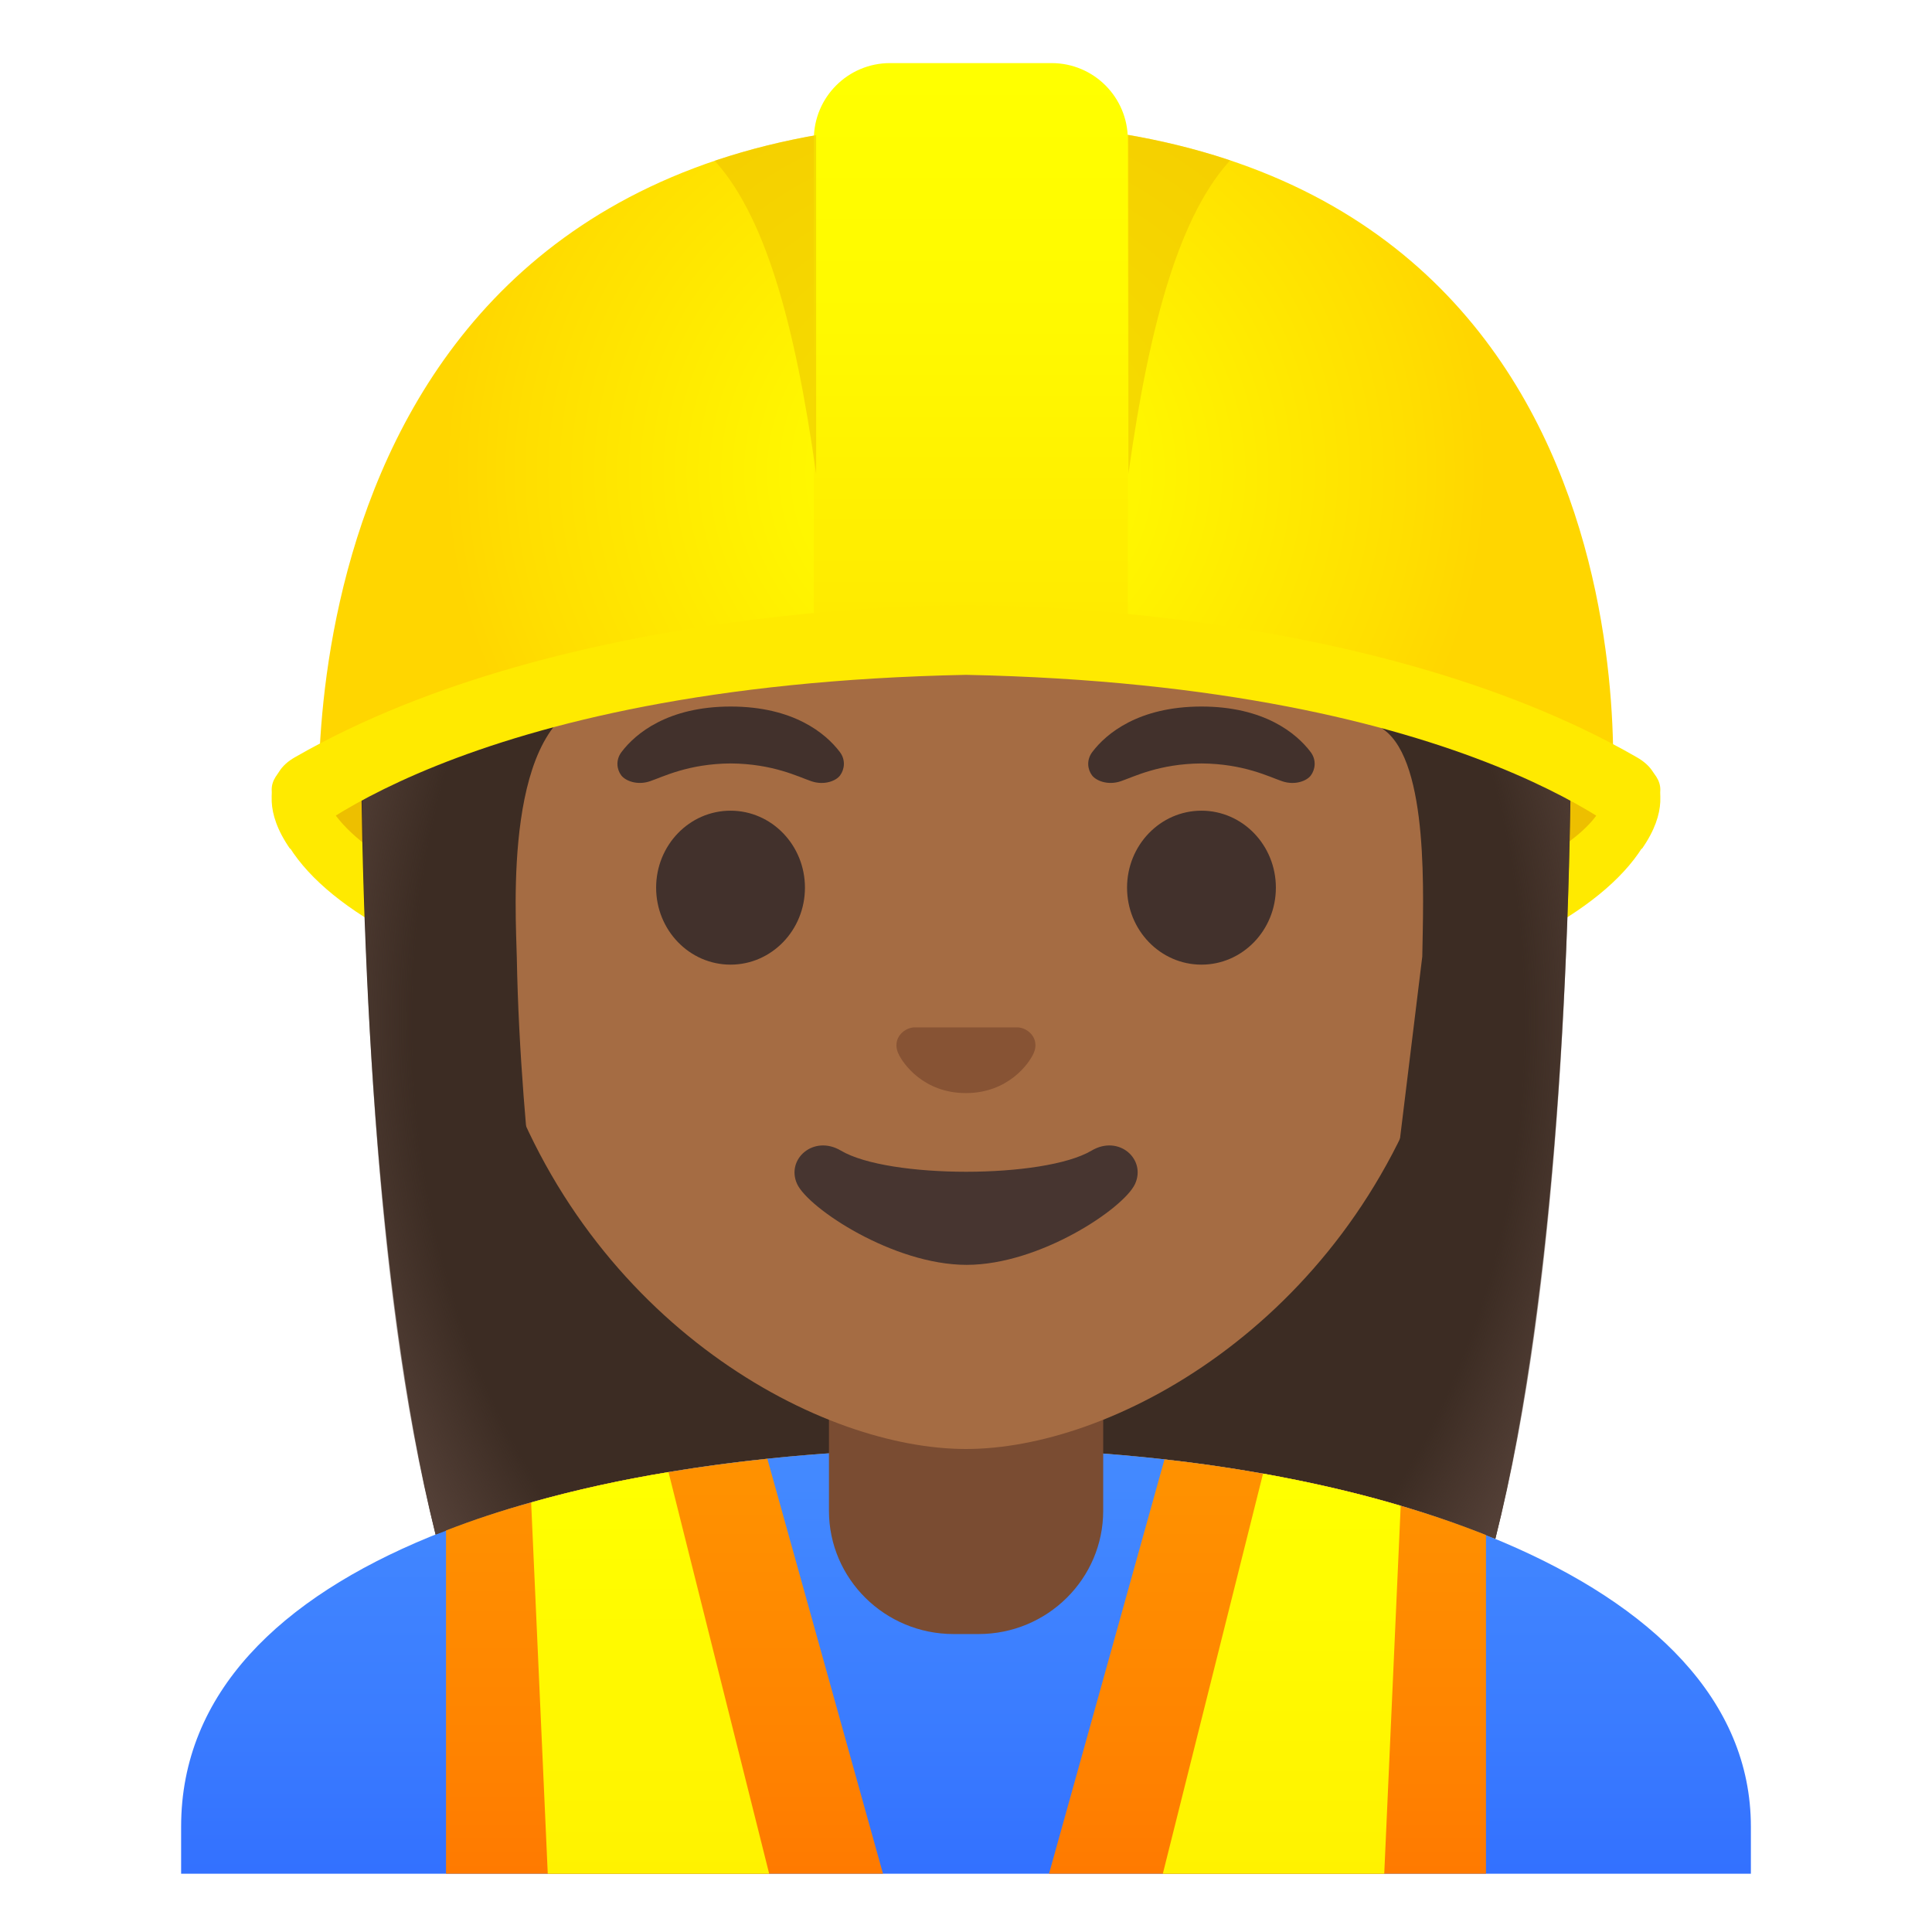 <?xml version="1.0" encoding="utf-8"?>
<!-- Generator: Adobe Illustrator 24.0.3, SVG Export Plug-In . SVG Version: 6.00 Build 0)  -->
<svg version="1.1" id="Layer_1" xmlns="http://www.w3.org/2000/svg" xmlns:xlink="http://www.w3.org/1999/xlink" x="0px" y="0px"
	 viewBox="0 0 128 128" style="enable-background:new 0 0 128 128;" xml:space="preserve">
<g id="shirt_1_">
	
		<linearGradient id="SVGID_1_" gradientUnits="userSpaceOnUse" x1="64" y1="34.04" x2="64" y2="-7.777" gradientTransform="matrix(1 0 0 -1 0 130)">
		<stop  offset="3.200000e-03" style="stop-color:#448AFF"/>
		<stop  offset="0.404" style="stop-color:#3B7DFF"/>
		<stop  offset="1" style="stop-color:#2962FF"/>
	</linearGradient>
	<path style="fill:url(#SVGID_1_);" d="M116,124.14v-3.12c0-16.78-26.35-25.09-52-25.06c-25.49,0.03-52,7.28-52,25.06v3.12H116z"/>
</g>
<g id="helmet_x5F_back_1_">
	<path style="fill:#FFEA00;" d="M18,52.31c0,9.34,20.6,16.92,46,16.92s46-7.58,46-16.92S18,42.96,18,52.31z"/>
	<path style="fill:#EDBF00;" d="M105.38,52.29c-8.12-5.31-19.54-9.71-41.38-9.72c-21.85,0.01-33.27,4.4-41.38,9.72
		c-0.62,0.41-0.78,1.21-0.33,1.8C26.75,59.93,45.76,65.67,64,65.68c18.24-0.02,38-6.62,41.71-11.58
		C106.15,53.5,106.01,52.7,105.38,52.29z"/>
</g>
<g id="hair">
	<path id="hair_2_" style="fill:#3C2C23;" d="M104.11,45.38c0,17.47-0.95,40.07-5.04,56.57c-9.73-4.01-22.48-6-35.07-5.99
		c-12.56,0.02-25.37,1.79-35.14,5.71c-4.03-16.48-4.97-38.92-4.97-56.29c0-0.61-0.33-35.53,40.68-35.53
		C105.58,9.85,104.11,44.77,104.11,45.38z"/>
</g>
<g id="neck">
	<path id="neck_1_" style="fill:#7A4C32;" d="M64,90.11h-9.08v9.98c0,4.51,3.7,8.17,8.26,8.17h1.65c4.56,0,8.26-3.66,8.26-8.17
		v-9.98C73.08,90.11,64,90.11,64,90.11z"/>
</g>
<path id="head_1_" style="fill:#A56C43;" d="M64,15.77c-17.2,0-33.13,12.79-33.13,39.91c0,21.79,13.49,34.67,25.23,38.83
	C58.9,95.5,61.6,96,64,96c2.38,0,5.07-0.49,7.85-1.47c11.76-4.14,25.28-17.03,25.28-38.84C97.13,28.56,81.2,15.77,64,15.77z"/>
<g id="face">
	<g id="hair_1_">
		<path id="hair_3_" style="fill:#3C2C23;" d="M101.89,45.38c0,0,1.02-35.57-37.81-35.57S26.11,45.38,26.11,45.38
			s0.33,31.34,3.2,37.26s7.19,5.71,7.19,5.71s-2.03-12.4-2.26-24.9c-0.06-2.92-0.94-15.73,5.16-17.09
			c22.36-5.02,35.01-14.88,35.01-14.88c3.29,7.19,13.58,14.19,17.27,16.86c3.03,2.19,2.61,11.2,2.55,15.03l-3.05,24.92
			c0,0,4.68,0.37,7.65-5.64C101.8,76.62,101.89,45.38,101.89,45.38z"/>
	</g>
	<g id="eyes_3_">
		<ellipse style="fill:#42312C;" cx="48.4" cy="58.81" rx="4.93" ry="5.1"/>
		<ellipse style="fill:#42312C;" cx="79.6" cy="58.81" rx="4.93" ry="5.1"/>
	</g>
	<g id="eyebrow_1_">
		<path style="fill:#42312C;" d="M55.64,49.82c-0.93-1.23-3.07-3.01-7.23-3.01s-6.31,1.79-7.23,3.01c-0.41,0.54-0.31,1.17-0.02,1.55
			c0.26,0.35,1.04,0.68,1.9,0.39s2.54-1.16,5.35-1.18c2.81,0.02,4.49,0.89,5.35,1.18c0.86,0.29,1.64-0.03,1.9-0.39
			C55.94,50.99,56.05,50.36,55.64,49.82z"/>
		<path style="fill:#42312C;" d="M86.83,49.82c-0.93-1.23-3.07-3.01-7.23-3.01c-4.16,0-6.31,1.79-7.23,3.01
			c-0.41,0.54-0.31,1.17-0.02,1.55c0.26,0.35,1.04,0.68,1.9,0.39s2.54-1.16,5.35-1.18c2.81,0.02,4.49,0.89,5.35,1.18
			c0.86,0.29,1.64-0.03,1.9-0.39C87.13,50.99,87.24,50.36,86.83,49.82z"/>
	</g>
	<path id="nose" style="fill:#875334;" d="M67.81,68.15c-0.11-0.04-0.21-0.07-0.32-0.08h-6.99c-0.11,0.01-0.21,0.04-0.32,0.08
		c-0.63,0.26-0.98,0.91-0.68,1.61c0.3,0.7,1.69,2.66,4.49,2.66s4.2-1.96,4.5-2.66C68.79,69.06,68.45,68.41,67.81,68.15z"/>
	<path id="mouth" style="fill:#473530;" d="M72.32,76.23c-3.15,1.87-13.47,1.87-16.61,0c-1.81-1.07-3.65,0.57-2.9,2.21
		c0.74,1.61,6.37,5.36,11.23,5.36s10.42-3.75,11.16-5.36C75.95,76.8,74.13,75.16,72.32,76.23z"/>
</g>
<radialGradient id="hairHighlights_1_" cx="64.187" cy="60.038" r="57.392" gradientTransform="matrix(1.030000e-13 1 0.76 -7.800000e-14 18.526 3.46)" gradientUnits="userSpaceOnUse">
	<stop  offset="0.844" style="stop-color:#554138;stop-opacity:0"/>
	<stop  offset="1" style="stop-color:#554138"/>
</radialGradient>
<path id="hairHighlights" style="fill:url(#hairHighlights_1_);" d="M104.12,42.7c0,18.35-0.67,42.05-5.05,59.25
	c-9.58-3.79-22.59-5.9-34.91-5.9h-0.14c-12.34,0.02-25.5,1.91-35.16,5.62c-4.32-17.06-4.95-40.73-4.95-58.97
	c0-0.61-0.33-29.53,40.68-29.53S104.12,42.09,104.12,42.7z"/>
<g id="safety_x5F_jacket_1_">
	<g>
		<g>
			<g>
				
					<linearGradient id="SVGID_2_" gradientUnits="userSpaceOnUse" x1="44.025" y1="31.669" x2="44.025" y2="-6.05" gradientTransform="matrix(1 0 0 -1 0 130)">
					<stop  offset="3.200000e-03" style="stop-color:#FF9100"/>
					<stop  offset="0.44" style="stop-color:#FF8400"/>
					<stop  offset="1" style="stop-color:#FF6D00"/>
				</linearGradient>
				<path style="fill:url(#SVGID_2_);" d="M58.5,124.14H29.55V101.4c1.79-0.7,3.68-1.32,5.64-1.86c2.89-0.82,5.94-1.49,9.1-2.01
					c2.14-0.36,4.33-0.65,6.55-0.88L58.5,124.14z"/>
			</g>
		</g>
		
			<linearGradient id="SVGID_3_" gradientUnits="userSpaceOnUse" x1="43.075" y1="31.877" x2="43.075" y2="-6.834" gradientTransform="matrix(1 0 0 -1 0 130)">
			<stop  offset="3.200000e-03" style="stop-color:#FFFF00"/>
			<stop  offset="0.678" style="stop-color:#FFF200"/>
			<stop  offset="1" style="stop-color:#FFEA00"/>
		</linearGradient>
		<path style="fill:url(#SVGID_3_);" d="M50.96,124.14H36.29l-1.1-24.6c2.89-0.82,5.94-1.49,9.1-2.01L50.96,124.14z"/>
	</g>
	<g>
		<g>
			<g>
				
					<linearGradient id="SVGID_4_" gradientUnits="userSpaceOnUse" x1="83.975" y1="31.631" x2="83.975" y2="-6.033" gradientTransform="matrix(1 0 0 -1 0 130)">
					<stop  offset="3.200000e-03" style="stop-color:#FF9100"/>
					<stop  offset="0.44" style="stop-color:#FF8400"/>
					<stop  offset="1" style="stop-color:#FF6D00"/>
				</linearGradient>
				<path style="fill:url(#SVGID_4_);" d="M98.45,101.7v22.44H69.5l7.65-27.45c2.21,0.24,4.4,0.56,6.53,0.94
					c3.17,0.57,6.23,1.27,9.12,2.13C94.77,100.34,96.66,100.99,98.45,101.7z"/>
			</g>
		</g>
		
			<linearGradient id="SVGID_5_" gradientUnits="userSpaceOnUse" x1="84.92" y1="31.779" x2="84.92" y2="-6.786" gradientTransform="matrix(1 0 0 -1 0 130)">
			<stop  offset="3.200000e-03" style="stop-color:#FFFF00"/>
			<stop  offset="0.678" style="stop-color:#FFF200"/>
			<stop  offset="1" style="stop-color:#FFEA00"/>
		</linearGradient>
		<path style="fill:url(#SVGID_5_);" d="M92.8,99.76l-1.09,24.38H77.04l6.64-26.51C86.85,98.2,89.91,98.9,92.8,99.76z"/>
	</g>
</g>
<g id="helmet">
	
		<radialGradient id="XMLID_2_" cx="64" cy="98.161" r="34.638" gradientTransform="matrix(1 0 0 -0.981 0 127.575)" gradientUnits="userSpaceOnUse">
		<stop  offset="0" style="stop-color:#FFFF00"/>
		<stop  offset="0.325" style="stop-color:#FFF600"/>
		<stop  offset="0.854" style="stop-color:#FFDE00"/>
		<stop  offset="0.998" style="stop-color:#FFD600"/>
	</radialGradient>
	<path id="XMLID_4_" style="fill:url(#XMLID_2_);" d="M64.41,8.1c-46.76,0-43.24,46.43-43.24,46.43s12.21-10.8,43.5-10.8
		s42.1,9.8,42.1,9.8S111.17,8.1,64.41,8.1z"/>
	
		<linearGradient id="SVGID_6_" gradientUnits="userSpaceOnUse" x1="64.322" y1="125.085" x2="64.322" y2="88.048" gradientTransform="matrix(1 0 0 -1 0 130)">
		<stop  offset="0" style="stop-color:#FFFF00"/>
		<stop  offset="0.446" style="stop-color:#FFF900"/>
		<stop  offset="1" style="stop-color:#FFEA00"/>
	</linearGradient>
	<path style="fill:url(#SVGID_6_);" d="M74.72,42.33h-20.8V9.23c0-2.79,2.26-5.05,5.05-5.05h10.7c2.79,0,5.05,2.26,5.05,5.05V42.33z
		"/>
	<g>
		<g>
			<defs>
				<path id="SVGID_7_" d="M64.41,8.1c-46.76,0-43.24,46.43-43.24,46.43s12.21-10.8,43.5-10.8s42.1,9.8,42.1,9.8
					S111.17,8.1,64.41,8.1z"/>
			</defs>
			<clipPath id="SVGID_8_">
				<use xlink:href="#SVGID_7_"  style="overflow:visible;"/>
			</clipPath>
			<path id="XMLID_3_" style="opacity:0.5;clip-path:url(#SVGID_8_);fill:#EDBF00;enable-background:new    ;" d="M47.12,10.4
				l6.95-2.3v23.29C52.66,21.33,50.64,14.05,47.12,10.4z"/>
		</g>
		<g>
			<defs>
				<path id="SVGID_9_" d="M64.41,8.1c-46.76,0-43.24,46.43-43.24,46.43s12.21-10.8,43.5-10.8s42.1,9.8,42.1,9.8
					S111.17,8.1,64.41,8.1z"/>
			</defs>
			<clipPath id="SVGID_10_">
				<use xlink:href="#SVGID_9_"  style="overflow:visible;"/>
			</clipPath>
			<path style="opacity:0.5;clip-path:url(#SVGID_10_);fill:#EDBF00;enable-background:new    ;" d="M81.71,10.4l-6.95-2.3v23.29
				C76.17,21.33,78.19,14.05,81.71,10.4z"/>
		</g>
	</g>
	<path style="fill:#FFEA00;" d="M109.53,51.17c-0.25-0.42-0.64-0.74-1.07-0.99C90.36,39.76,64,40.1,64,40.1s-26.36-0.34-44.46,10.07
		c-0.44,0.25-0.82,0.57-1.07,0.99c-0.53,0.9-0.97,2.61,0.75,5.08c0,0,10.95-10.85,44.78-11.53c33.82,0.69,44.78,11.53,44.78,11.53
		C110.5,53.78,110.06,52.07,109.53,51.17z"/>
</g>
</svg>
